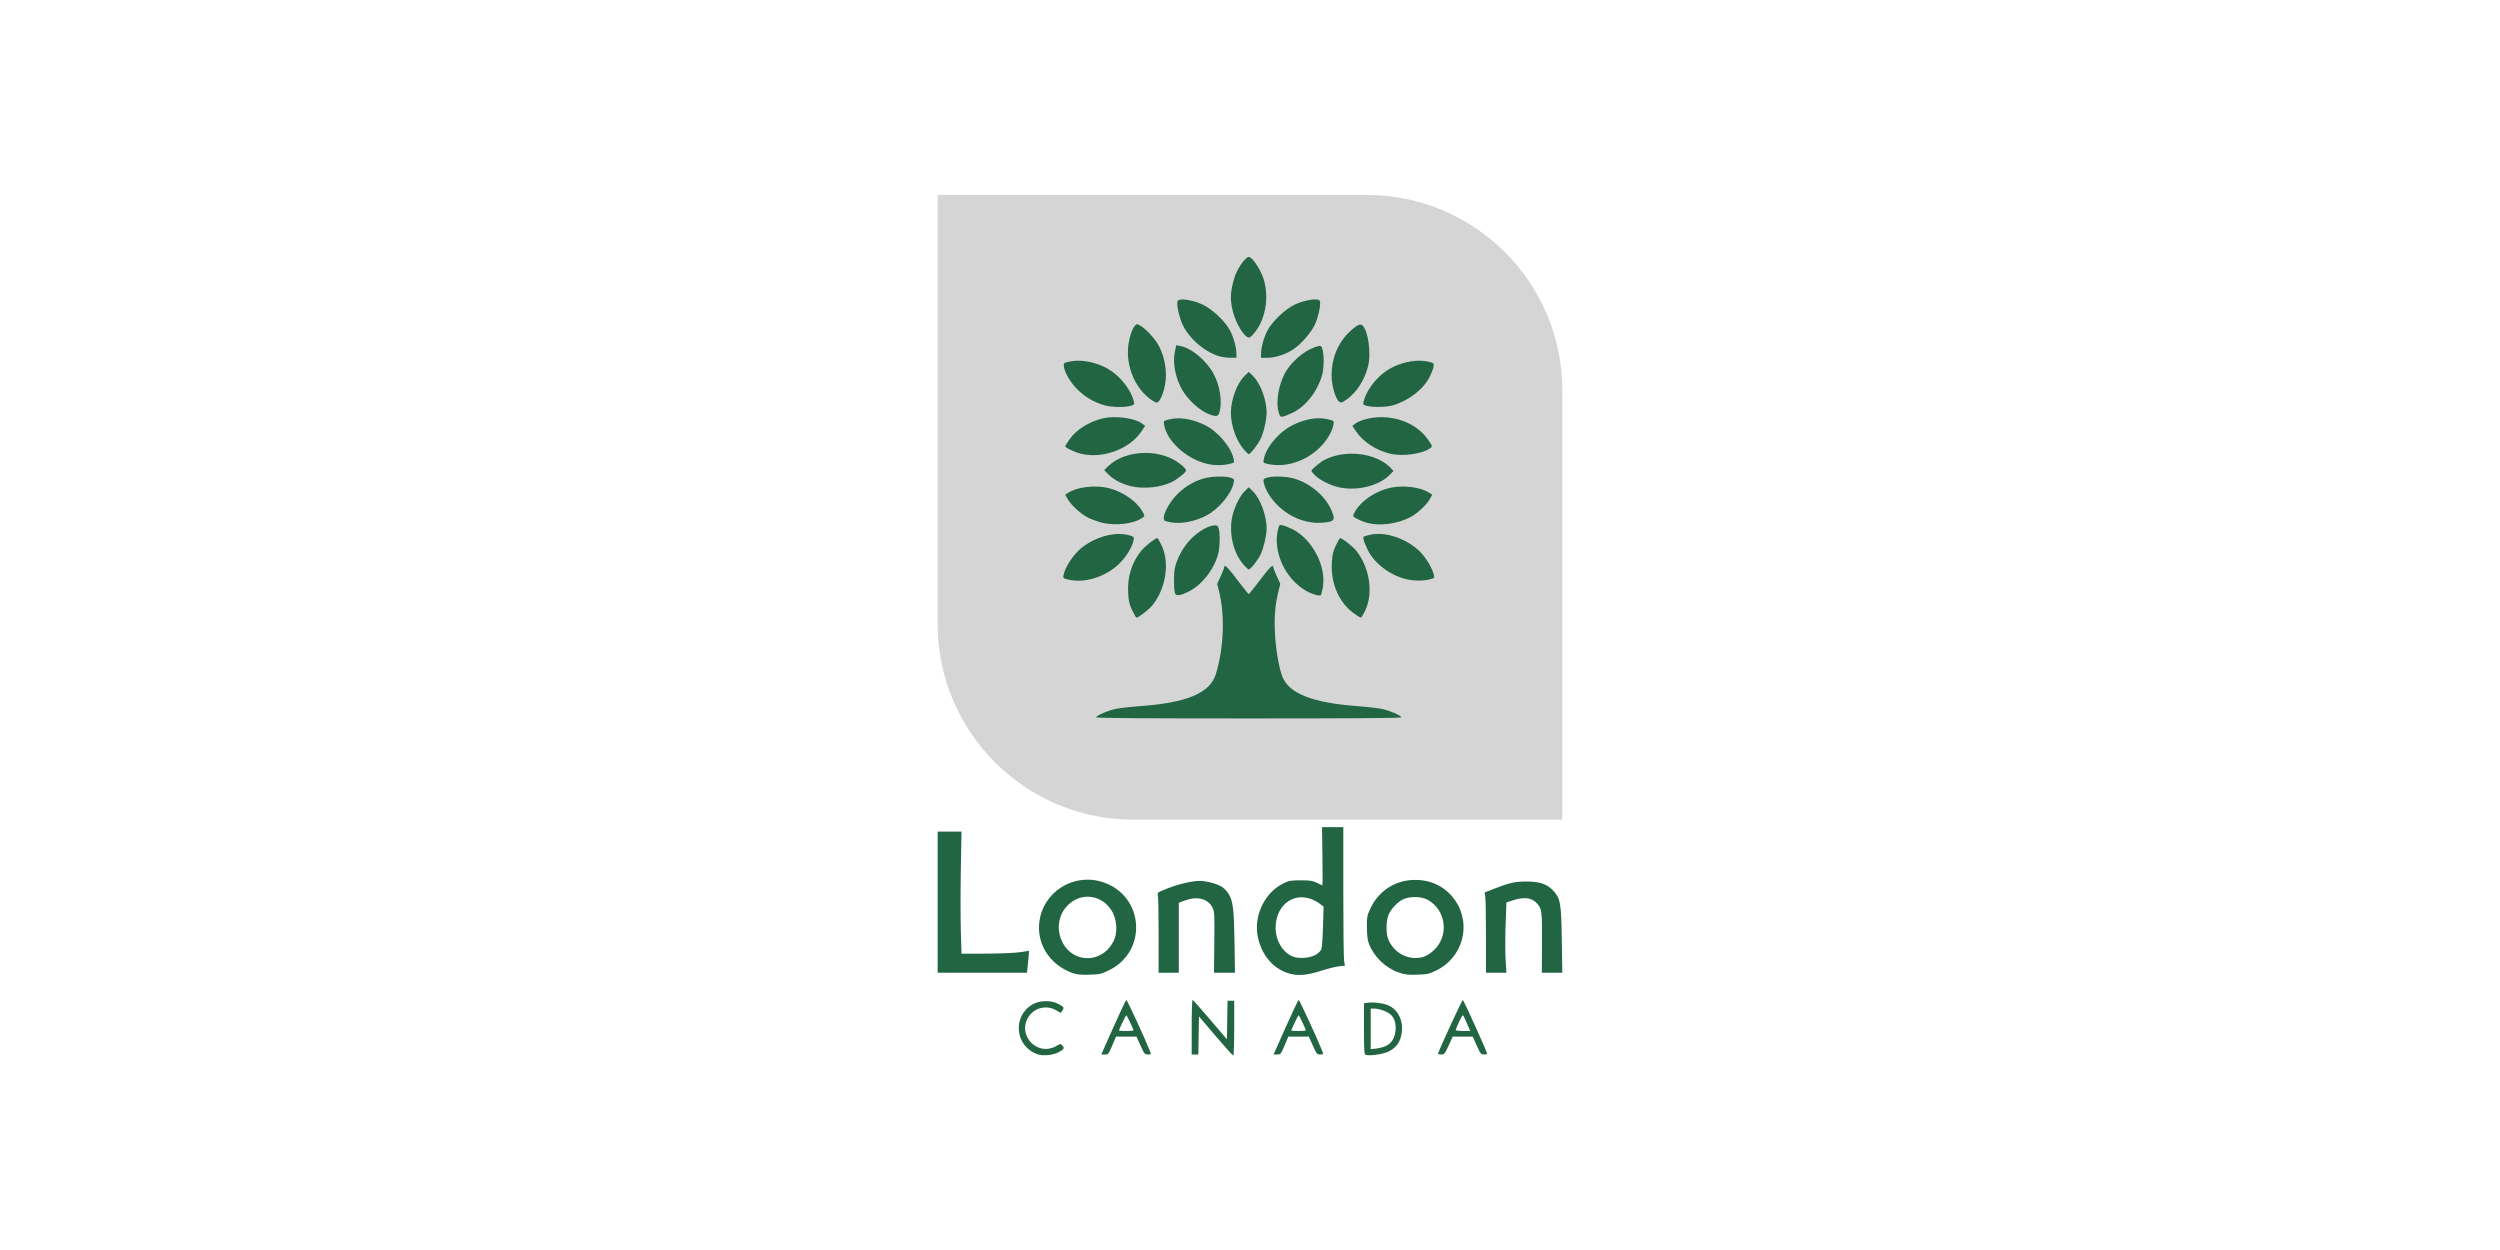 <svg width="3898" height="1949" xmlns="http://www.w3.org/2000/svg" xmlns:xlink="http://www.w3.org/1999/xlink" overflow="hidden"><rect width="100%" height="100%" fill="#333333" stroke="none"/><defs><clipPath id="clip0"><rect x="121" y="68" width="3898" height="1949"/></clipPath><clipPath id="clip1"><rect x="1582" y="468" width="976" height="1246"/></clipPath><clipPath id="clip2"><rect x="1582" y="468" width="976" height="1246"/></clipPath><clipPath id="clip3"><rect x="1582" y="468" width="976" height="1246"/></clipPath></defs><g clip-path="url(#clip0)" transform="translate(-121 -68)"><rect x="121" y="68" width="3898" height="1949" fill="#FFFFFF"/><path d="M2557 677.066 2557 1346 1888.07 1346C1719.58 1346 1583 1209.42 1583 1040.93L1583 372 2251.93 372C2420.42 372 2557 508.583 2557 677.066Z" fill="#D5D5D5" fill-rule="evenodd"/><g clip-path="url(#clip1)"><g clip-path="url(#clip2)"><g clip-path="url(#clip3)"><path d="M1866.95-2297.69C1863.03-2297.69 1855.21-2288.3 1848.67-2275.75 1843.49-2265.78 1838.94-2246.71 1838.94-2234.89 1838.94-2216.21 1846.88-2193.3 1858.45-2178.62 1861.28-2175.02 1865.11-2172.08 1866.95-2172.08 1869.01-2172.08 1873.2-2176.01 1877.86-2182.36 1893.84-2204.05 1898.57-2236.97 1889.63-2264.29 1884.81-2279.04 1872.14-2297.69 1866.95-2297.69ZM1971-2231.51C1963.03-2231.76 1949.57-2228.74 1938.76-2223.61 1923.5-2216.36 1903.71-2197.68 1896.05-2183.29 1890.53-2172.91 1885.99-2156.66 1885.99-2147.27L1885.99-2140.67 1896.42-2140.67C1908.47-2140.67 1925.56-2146.44 1937.18-2154.44 1948.77-2162.42 1963.69-2179.55 1969.55-2191.66 1975.05-2202.98 1979.64-2224.05 1977.72-2229.05 1977.12-2230.62 1974.63-2231.39 1971-2231.51ZM1764.8-2231.49C1759.97-2231.62 1756.54-2230.81 1755.8-2228.87 1753.85-2223.78 1758.65-2202.25 1764.21-2191.11 1774.19-2171.15 1794.82-2152.66 1816.2-2144.5 1822.06-2142.28 1830.05-2140.83 1836.7-2140.77L1847.61-2140.67 1847.61-2147.27C1847.61-2156.66 1843.06-2172.91 1837.55-2183.29 1829.89-2197.68 1810.09-2216.36 1794.84-2223.61 1784.82-2228.37 1772.85-2231.25 1764.8-2231.49ZM1692.62-2192.86C1691.32-2192.86 1690.4-2191.89 1688.66-2189.74 1683.21-2183 1678.36-2164.27 1678.36-2149.91 1678.36-2120.09 1691.94-2091.83 1713.96-2075.82 1717.7-2073.11 1721.78-2070.88 1723.02-2070.88 1729.46-2070.88 1737.7-2094.8 1737.66-2113.37 1737.63-2129.21 1733.97-2144.74 1727.04-2158.47 1721.42-2169.6 1705.72-2186.7 1696.93-2191.23 1694.89-2192.27 1693.64-2192.86 1692.62-2192.86ZM2040.5-2192.41C2036.69-2192.18 2031.01-2188 2021.83-2178.95 2005.24-2162.59 1995.98-2139.16 1995.95-2113.37 1995.91-2100.39 2000.5-2081.98 2005.55-2074.81 2009.17-2069.68 2011.42-2069.86 2019.65-2075.82 2035.37-2087.26 2047.03-2105.27 2052.68-2126.84 2058.03-2147.27 2052.99-2183.72 2043.77-2191.36 2042.84-2192.14 2041.78-2192.49 2040.5-2192.41ZM1753.71-2160.19 1751.6-2150.06C1747.9-2132.21 1752.51-2108.66 1763.31-2090.23 1772.61-2074.35 1791.07-2057.81 1805.32-2052.58 1816.56-2048.46 1819.3-2049.12 1821.34-2056.48 1825.72-2072.24 1821.86-2097.04 1812.23-2115.17 1801.04-2136.22 1777.85-2155.72 1760.09-2159.01ZM1977.92-2159.2C1977.24-2159.2 1976.39-2159.05 1975.32-2158.81 1958.34-2154.92 1937.33-2138.93 1925.98-2121.27 1913.68-2102.1 1908.13-2071.81 1913.77-2054.71 1915.69-2048.89 1916.42-2048.3 1920.59-2049.22 1923.15-2049.78 1930.13-2052.62 1936.1-2055.55 1955.9-2065.27 1973.46-2087.67 1980.88-2112.63 1984.08-2123.4 1984.56-2143.59 1981.85-2153.33 1980.61-2157.79 1979.97-2159.2 1977.92-2159.2ZM1599.95-2136.12C1595.94-2136.06 1592.09-2135.67 1588.51-2134.94 1578.34-2132.85 1578.05-2132.63 1578.53-2127.58 1579.48-2117.53 1589.52-2100.82 1601.1-2089.98 1612.87-2078.96 1624.3-2072.28 1639.98-2067.18 1650.81-2063.68 1672.26-2062.94 1682.3-2065.73 1688.25-2067.4 1688.76-2068 1687.78-2072.28 1684.05-2088.6 1669.4-2108.47 1652.49-2120.13 1637.64-2130.35 1617.3-2136.33 1599.95-2136.12ZM2133.66-2136.12C2116.29-2136.33 2095.96-2130.35 2081.11-2120.13 2064.18-2108.45 2049.54-2088.6 2045.81-2072.24 2044.84-2068.02 2045.36-2067.32 2050.42-2065.85 2059.63-2063.2 2081.67-2063.64 2091.99-2066.72 2116.64-2074.04 2139.31-2091.76 2149.09-2111.35 2152.09-2117.41 2154.79-2124.7 2155.06-2127.58 2155.54-2132.63 2155.25-2132.85 2145.09-2134.94 2141.5-2135.67 2137.65-2136.06 2133.66-2136.12ZM1866.8-2118.67 1860.53-2112.65C1848.6-2101.21 1838.94-2075.49 1838.94-2055.18 1838.94-2035.33 1847.2-2011.78 1859.02-1997.98 1862.49-1993.93 1865.99-1990.62 1866.8-1990.62 1869.43-1990.62 1880.77-2005.12 1885.18-2014.15 1890.16-2024.31 1894.65-2043.79 1894.65-2055.18 1894.65-2075.49 1884.99-2101.21 1873.06-2112.65ZM2073.3-2048.17C2057.85-2048.21 2040.13-2043.72 2032.6-2037.87L2028.28-2034.52 2034.71-2025.2C2045.28-2009.83 2065.15-1996.8 2086.01-1991.53 2106.18-1986.44 2137.69-1990.7 2150.2-2000.22 2153.43-2002.7 2153.33-2003.11 2146.77-2012.62 2131.53-2034.75 2103.88-2048.13 2073.3-2048.17ZM1658.46-2048.17C1650.88-2048.21 1643.51-2047.47 1637.35-2045.83 1615.82-2040.09 1596.68-2027.55 1586.56-2012.52 1583.32-2007.7 1580.66-2003.3 1580.66-2002.74 1580.66-2000.75 1594.31-1994.11 1603.53-1991.63 1637.3-1982.55 1679.83-1997.51 1698.89-2025.2L1705.31-2034.52 1701-2037.87C1692.86-2044.18 1675.14-2048.05 1658.46-2048.17ZM1975.65-2046.43C1963.49-2046.39 1950.61-2043.08 1936.59-2036.42 1914.68-2026.04 1894.05-2002.04 1890.19-1982.47 1889.13-1977.1 1889.33-1976.89 1896.71-1975.25 1924.07-1969.13 1955.71-1979.23 1977.8-2001.13 1988.86-2012.09 1997.09-2025.88 1998.77-2036.32 1999.76-2042.38 1999.68-2042.48 1991.84-2044.45 1986.55-2045.79 1981.17-2046.45 1975.65-2046.43ZM1758.27-2046.33C1752.55-2046.41 1747.03-2045.79 1741.76-2044.45 1733.92-2042.48 1733.83-2042.38 1734.82-2036.32 1738.87-2011.32 1769.38-1983.32 1800.88-1975.71 1812.62-1972.86 1824.1-1972.65 1835.49-1975.11 1844.36-1977.01 1844.47-1977.1 1843.4-1982.53 1839.73-2001.12 1818.92-2025.8 1798.56-2035.72 1784.43-2042.59 1770.85-2046.16 1758.27-2046.33ZM1704.75-1992.48C1682.83-1992.29 1661.4-1985.14 1647.65-1971.78L1641.45-1965.76 1648.13-1958.9C1655.73-1951.12 1669.3-1943.95 1682.46-1940.76 1702.58-1935.87 1729.82-1938.61 1746.9-1947.21 1756.46-1952.03 1769.09-1962.29 1769.09-1965.25 1769.09-1968.58 1758.21-1977.67 1748.12-1982.78 1734.97-1989.46 1719.75-1992.6 1704.75-1992.48ZM2026.35-1991.28C2011.9-1991.1 1997.4-1987.99 1984.99-1981.65 1977.99-1978.11 1964.5-1966.76 1964.5-1964.46 1964.5-1963.72 1967.05-1960.61 1970.17-1957.53 1977.38-1950.4 1993.16-1942.37 2005.99-1939.25 2034.25-1932.4 2069.64-1940.82 2086.74-1958.46L2092.51-1964.4 2088.37-1968.82C2074.43-1983.67 2050.45-1991.57 2026.35-1991.28ZM1822.74-1955.65C1814.27-1955.71 1804.74-1954.82 1797.95-1953.05 1782.75-1949.1 1767.86-1940.47 1755.91-1928.68 1740.89-1913.88 1729.84-1890.58 1736.03-1886.75 1737.04-1886.13 1741.55-1885 1746.06-1884.24 1762.12-1881.53 1783.43-1885.77 1801.22-1895.21 1820.54-1905.46 1839.97-1929.01 1843.39-1946.34 1844.36-1951.27 1843.95-1951.95 1838.79-1953.75 1835.28-1954.97 1829.33-1955.59 1822.74-1955.65ZM1910.85-1955.65C1904.27-1955.59 1898.32-1954.97 1894.8-1953.75 1889.65-1951.95 1889.23-1951.27 1890.21-1946.34 1892.23-1936.07 1900.17-1922.65 1910.33-1912.34 1925.66-1896.76 1943.86-1887.32 1964.34-1884.31 1974.53-1882.81 1988.74-1883.65 1995.48-1886.14 2000.92-1888.16 2000.5-1893.62 1993.85-1907.03 1983.46-1928.01 1959.72-1946.78 1935.64-1953.05 1928.86-1954.82 1919.32-1955.71 1910.85-1955.65ZM1628.57-1940.04C1612.68-1940.31 1596.23-1937.04 1586.31-1930.98L1580.61-1927.5 1584.56-1920.46C1589.67-1911.34 1604.97-1897.4 1615.99-1891.82 1620.76-1889.4 1630.27-1885.9 1637.12-1884.05 1658.5-1878.25 1688.52-1881.94 1701.7-1891.99 1704.86-1894.41 1704.82-1894.74 1700.42-1902.25 1691.46-1917.53 1670.62-1931.85 1649.22-1937.43 1642.9-1939.07 1635.8-1939.93 1628.57-1940.04ZM2105.02-1940.04C2097.8-1939.93 2090.69-1939.07 2084.38-1937.43 2062.92-1931.84 2042.13-1917.53 2033.12-1902.17 2029.33-1895.68 2028.96-1894.04 2030.97-1892.68 2037.15-1888.54 2043.66-1885.69 2052.14-1883.41 2071.19-1878.28 2097.8-1881.79 2118.17-1892.1 2129.25-1897.72 2143.75-1911.08 2149.09-1920.57L2152.99-1927.5 2147.29-1930.98C2137.36-1937.04 2120.92-1940.31 2105.02-1940.04ZM1866.8-1938.96 1860.56-1932.95C1852.33-1925.01 1843.1-1905.44 1840.51-1890.47 1836.01-1864.38 1843.53-1835.18 1859.25-1817.79 1862.66-1814 1866.06-1810.91 1866.8-1810.91 1869.67-1810.91 1881.37-1825.79 1885.38-1834.54 1890.19-1845.06 1894.64-1864.25 1894.68-1874.71 1894.77-1894.69 1884.74-1921.65 1873.03-1932.95ZM1916.69-1880.21C1914.31-1880.28 1913.83-1878.74 1912.39-1873.04 1905.87-1847.12 1916.11-1814.16 1937.43-1792.44 1948.04-1781.64 1957.84-1775.48 1970.62-1771.56 1974.45-1770.38 1978.23-1770.01 1979.02-1770.74 1979.8-1771.47 1981.33-1777.17 1982.39-1783.42 1987.95-1815.84 1965.85-1858.12 1935.33-1873.46 1929.78-1876.24 1922.8-1879.05 1919.81-1879.7 1918.49-1879.99 1917.48-1880.19 1916.69-1880.21ZM1814.54-1879.6C1814.05-1879.61 1813.51-1879.59 1812.91-1879.56 1803.65-1879.13 1788.79-1870.55 1777.2-1858.95 1765.03-1846.78 1754.88-1828.55 1751.51-1812.81 1749.44-1803.12 1749.95-1776.68 1752.29-1772.9 1754.45-1769.39 1760.95-1770.48 1772.74-1776.32 1793.25-1786.49 1811.49-1809.21 1818.71-1833.59 1821.76-1843.91 1822.46-1866.07 1820-1874.59 1818.86-1878.53 1817.96-1879.56 1814.54-1879.6ZM2068.31-1866.34C2064.22-1866.31 2060.29-1865.92 2056.57-1865.13 2051.07-1863.97 2046.17-1862.39 2045.69-1861.61 2044.16-1859.13 2050.32-1843.5 2056.55-1834 2068.13-1816.37 2090.13-1801.16 2111.55-1795.97 2123.22-1793.14 2138.77-1792.92 2148.8-1795.45 2156.1-1797.28 2156.61-1797.77 2155.62-1801.99 2153.02-1813.06 2143.28-1829.29 2133.39-1839.04 2116.21-1855.95 2090.29-1866.49 2068.31-1866.34ZM1665.88-1866.25C1643.85-1866.65 1616.96-1855.96 1600.19-1839.14 1590.11-1829.04 1580.23-1812.78 1578.13-1802.82 1577.04-1797.63 1577.32-1797.25 1583.62-1795.58 1609.73-1788.66 1643.43-1798.89 1665.37-1820.41 1676.52-1831.34 1686.37-1848.1 1687.48-1858.02 1687.92-1862.01 1687.08-1862.59 1677.52-1864.86 1673.87-1865.72 1669.96-1866.18 1665.88-1866.25ZM1724.27-1859.76C1720.81-1859.76 1704.22-1846.54 1698.54-1839.26 1684.05-1820.66 1677.5-1799.31 1678.77-1774.9 1679.45-1761.81 1680.57-1756.88 1685-1747.42 1687.97-1741.07 1691.02-1735.89 1691.78-1735.89 1694.96-1735.89 1711.4-1748.68 1716.71-1755.29 1737.68-1781.38 1743.79-1821.01 1731.05-1848.23 1728.08-1854.58 1725.03-1859.76 1724.27-1859.76ZM2009.33-1859.76C2008.57-1859.76 2005.51-1854.58 2002.55-1848.23 1998.11-1838.77 1996.99-1833.84 1996.31-1820.75 1994.63-1788.41 2007.93-1758.64 2031.56-1741.96 2036.28-1738.62 2040.83-1735.89 2041.68-1735.89 2042.52-1735.89 2045.63-1741.07 2048.6-1747.42 2061.34-1774.64 2055.22-1814.27 2034.25-1840.36 2028.94-1846.97 2012.5-1859.76 2009.33-1859.76ZM1829.4-1816.44C1828.71-1816.34 1828.41-1815.49 1828.41-1814 1828.41-1812.93 1825.98-1806.77 1822.99-1800.3L1817.58-1788.55 1820.36-1777.43C1829.89-1739.45 1828.01-1688.81 1815.57-1648.13 1806.46-1618.38 1770.92-1603.38 1696.77-1598 1682.42-1596.96 1665.33-1594.98 1658.8-1593.61 1647.13-1591.16 1630.82-1584.13 1628.66-1580.64 1627.91-1579.43 1704.78-1578.86 1866.8-1578.86 2028.82-1578.86 2105.68-1579.43 2104.94-1580.64 2102.78-1584.13 2086.47-1591.16 2074.79-1593.61 2068.27-1594.98 2051.17-1596.96 2036.82-1598 1966.51-1603.08 1929.44-1617.66 1919.1-1644.29 1913.74-1658.08 1908.57-1689.03 1907.57-1713.2 1906.5-1739.19 1908.04-1756.63 1913.26-1777.48L1916.02-1788.55 1910.6-1800.3C1907.62-1806.77 1905.18-1812.93 1905.18-1814 1905.18-1819.98 1900.39-1815.52 1884.96-1795.17 1875.51-1782.72 1867.34-1772.53 1866.8-1772.53 1866.26-1772.53 1858.09-1782.72 1848.64-1795.17 1837.06-1810.43 1831.47-1816.75 1829.4-1816.44ZM1981.07-1409.62 1981.69-1364.25C1982.04-1339.3 1982-1318.89 1981.6-1318.89 1981.19-1318.89 1977.38-1320.66 1973.12-1322.81 1966.63-1326.1 1962.56-1326.74 1947.92-1326.74 1932.41-1326.74 1929.4-1326.21 1920.68-1321.93 1892.23-1307.95 1874.75-1272.51 1880.6-1240.68 1885.85-1212.11 1902.77-1190.87 1926.99-1182.45L1926.99-1182.45C1941.34-1177.47 1956.44-1178.37 1978.67-1185.56 1989.3-1189 2002.24-1192.25 2007.41-1192.78L2016.82-1193.75 2015.52-1200.92C2014.81-1204.87 2014.22-1253.44 2014.24-1308.86L2014.26-1409.62 1997.67-1409.62ZM1381.76-1402.64 1381.76-1292.72 1381.76-1292.72 1381.76-1182.8 1451.42-1182.8 1521.09-1182.8 1522.02-1191.96C1522.54-1197 1523.26-1204.67 1523.63-1209.01L1524.31-1216.91 1510.18-1214.78C1502.4-1213.61 1478.7-1212.61 1457.5-1212.55L1418.95-1212.46 1417.88-1248.33C1417.29-1268.06 1417.29-1310.85 1417.88-1343.42L1418.95-1402.64 1400.35-1402.64ZM1617.46-1327.74C1580.6-1328.72 1546.71-1302.6 1540.64-1264.61 1534.93-1228.88 1555.95-1195.2 1591.98-1182.35 1598.68-1179.96 1604.84-1179.35 1618.33-1179.74 1634.64-1180.21 1636.91-1180.73 1649.14-1186.77 1710.29-1216.99 1703.29-1304.01 1638.08-1324.31 1631.21-1326.44 1624.28-1327.56 1617.46-1327.74ZM2125.99-1327.36C2124.21-1327.35 2122.43-1327.29 2120.61-1327.18 2092.92-1325.45 2068.66-1308.85 2056.79-1283.52 2051.27-1271.73 2050.88-1269.77 2051-1253.46 2051.09-1241.53 2052.08-1233.53 2054.09-1228.16 2061.74-1207.96 2079.81-1190.42 2100.37-1183.25 2110.11-1179.84 2114.68-1179.3 2129.38-1179.77 2144.99-1180.28 2148.13-1180.96 2158.99-1186.2 2200.1-1206.03 2214.43-1256.84 2189.45-1294.24 2175.02-1315.85 2152.64-1327.48 2125.99-1327.36ZM1790.46-1325.87C1778.57-1325.87 1757.45-1320.92 1739.92-1314.04 1724.51-1307.98 1723.89-1307.53 1725.09-1303.27 1725.78-1300.82 1726.32-1272.72 1726.28-1240.81L1726.22-1182.8 1741.98-1182.8 1757.75-1182.8 1757.75-1237.26 1757.75-1291.73 1766.47-1295.05C1785.91-1302.45 1802.78-1298.5 1809.92-1284.87 1813.42-1278.2 1813.56-1275.73 1813.11-1230.34L1812.65-1182.8 1828.98-1182.8 1845.31-1182.8 1844.58-1231.22C1843.79-1283.33 1842.21-1295.33 1834.57-1306.9 1832.27-1310.38 1827.74-1314.86 1824.51-1316.86 1817.1-1321.44 1800.36-1325.87 1790.46-1325.87ZM2300.36-1324.85C2281.74-1324.92 2273.29-1323.03 2248.29-1313.18L2234.58-1307.79 2235.61-1301.56C2236.19-1298.14 2236.66-1270.01 2236.68-1239.07L2236.66-1239.07 2236.68-1182.8 2252.61-1182.8 2268.57-1182.8 2267.31-1203.14C2266.63-1214.33 2266.61-1238.94 2267.31-1257.84L2268.55-1292.19 2276.6-1294.94C2295.14-1301.25 2307.3-1300.16 2315.6-1291.44 2323.85-1282.79 2324.32-1279.36 2324.05-1229.47L2323.77-1182.8 2339.73-1182.8 2355.69-1182.8 2354.89-1233.83C2354.02-1291.13 2352.84-1298.21 2342.13-1310.06 2332.47-1320.75 2321.1-1324.78 2300.36-1324.85ZM1615.89-1301.21C1631.64-1301.14 1647.02-1292.19 1655.15-1275.63 1661.6-1262.51 1662.04-1243.43 1656.16-1232.32 1650.21-1221.07 1644.13-1214.85 1634.36-1209.98 1627.89-1206.75 1622.57-1205.48 1615.55-1205.48 1574.68-1205.48 1555.08-1259.16 1585.24-1288.48 1594.16-1297.15 1605.11-1301.26 1615.89-1301.21ZM2125.88-1300.65C2133.04-1300.66 2140.19-1299.36 2145.09-1296.74 2174.94-1280.83 2179.86-1239.79 2154.63-1217.1 2150.06-1212.99 2143.21-1208.7 2139.39-1207.55L2139.39-1207.55C2116.87-1200.81 2092.67-1213.12 2084.03-1235.73 2080.26-1245.61 2081.05-1266.19 2085.52-1274.81 2090.07-1283.57 2098.69-1292.55 2106.53-1296.69 2111.51-1299.32 2118.69-1300.64 2125.88-1300.65ZM1947.61-1300.26C1957.76-1300.6 1968.56-1297.11 1977.84-1290.03L1983.51-1285.71 1982.58-1254.75C1982.08-1237.73 1980.9-1221.76 1979.97-1219.27 1979.02-1216.77 1975.05-1212.93 1971.14-1210.73 1961.17-1205.12 1943.49-1204.14 1933.87-1208.66 1919-1215.65 1908.66-1233.62 1908.68-1252.46 1908.7-1271.49 1916.79-1287.4 1930.54-1295.46 1935.69-1298.48 1941.53-1300.06 1947.61-1300.26ZM1779.28-1140.63C1778.47-1140.95 1777.82-1121.91 1777.82-1098.32L1777.82-1055.43 1783.01-1055.43 1788.2-1055.43 1788.68-1085.09 1789.16-1114.75 1815.21-1084.22C1829.53-1067.43 1841.9-1053.69 1842.69-1053.69 1843.47-1053.69 1844.12-1072.92 1844.12-1096.43L1844.12-1139.18 1838.92-1139.18 1833.73-1139.18 1833.25-1109.14 1832.78-1079.09 1806.76-1109.57C1792.44-1126.34 1780.08-1140.31 1779.28-1140.63ZM2200.58-1140.41C2199.56-1140.72 2166.87-1070.11 2161.95-1056.99 2161.64-1056.13 2163.77-1055.43 2166.71-1055.43 2171.71-1055.43 2172.5-1056.36 2178.45-1069.39L2184.84-1083.35 2200.41-1083.35 2216-1083.35 2222.27-1069.39C2227.98-1056.71 2229.01-1055.43 2233.5-1055.43 2236.21-1055.43 2238.44-1056.05 2238.44-1056.81 2238.44-1059.46 2201.98-1139.99 2200.58-1140.41ZM1675.96-1140.37C1675.12-1140.11 1665.97-1120.9 1655.63-1097.67L1636.83-1055.43 1642.43-1055.43C1647.78-1055.43 1648.3-1056.06 1653.94-1069.39L1659.84-1083.35 1675.78-1083.35 1691.73-1083.35 1698.01-1069.39C1703.86-1056.38 1704.65-1055.43 1709.59-1055.43 1714.04-1055.43 1714.69-1055.95 1713.64-1058.65 1706.5-1077.04 1677.13-1140.73 1675.96-1140.37ZM1944.65-1140.37C1943.82-1140.11 1934.66-1120.9 1924.32-1097.67L1905.52-1055.43 1911.13-1055.43C1916.48-1055.43 1917-1056.06 1922.63-1069.39L1928.53-1083.35 1944.48-1083.35 1960.43-1083.35 1966.71-1069.39C1972.55-1056.38 1973.35-1055.43 1978.29-1055.43 1982.72-1055.43 1983.38-1055.95 1982.33-1058.65 1975.19-1077.04 1945.83-1140.73 1944.65-1140.37ZM1549.5-1138.53C1542.27-1138.36 1535.06-1136.63 1529.55-1133.39 1498.03-1114.86 1502.22-1068.9 1536.6-1056.07 1545.25-1052.84 1560.67-1054.07 1569.76-1058.7 1578.76-1063.29 1580-1065.29 1576.35-1069.33 1573.54-1072.44 1573.21-1072.41 1566.15-1068.37 1538.98-1052.84 1507.7-1082.22 1521.36-1110.44 1529.56-1127.38 1549.97-1133.75 1566.24-1124.44L1573.64-1120.21 1576.2-1123.87C1579.41-1128.45 1578.7-1129.57 1569.64-1134.35 1564-1137.33 1556.73-1138.71 1549.5-1138.53ZM2058.63-1136.49C2056.82-1136.48 2055.16-1136.39 2053.75-1136.2L2046.5-1135.23 2046.5-1095.46C2046.5-1059.08 2046.78-1055.61 2049.56-1054.81 2055.8-1053.02 2075.55-1055.81 2084.21-1059.72 2098.63-1066.22 2105.85-1078.76 2105.8-1097.13 2105.74-1113.21 2096.73-1127.32 2083.24-1132.52 2077.1-1134.88 2066.47-1136.51 2058.63-1136.49ZM2056.98-1126.97 2061.9-1126.97C2070.77-1126.97 2084.05-1121.93 2089.1-1116.66 2094.99-1110.52 2097.24-1100.38 2095.17-1089.3 2093.29-1079.26 2088.43-1072.38 2080.56-1068.65 2077.2-1067.05 2070.5-1065.27 2065.69-1064.7L2056.98-1063.67 2056.98-1095.32ZM1675.87-1116.5C1676.79-1116.5 1687.09-1094.9 1687.09-1092.98 1687.09-1092.48 1681.98-1092.07 1675.75-1092.07 1669.51-1092.07 1664.41-1092.36 1664.41-1092.7 1664.41-1094.43 1675.04-1116.5 1675.87-1116.5ZM1944.57-1116.5C1945.48-1116.5 1955.78-1094.9 1955.78-1092.98 1955.78-1092.48 1950.67-1092.07 1944.44-1092.07 1938.2-1092.07 1933.1-1092.36 1933.1-1092.7 1933.1-1094.43 1943.74-1116.5 1944.57-1116.5ZM2200.29-1116.45C2200.91-1116.48 2201.82-1115.52 2202.32-1114.32 2202.81-1113.12 2205.25-1107.62 2207.71-1102.1L2212.22-1092.07 2200.89-1092.07C2194.68-1092.07 2189.58-1092.66 2189.56-1093.38 2189.53-1095.73 2199.15-1116.4 2200.29-1116.45Z" fill="#216543" transform="matrix(1 0 0 1.001 201.244 2768.66)"/></g></g></g></g></svg>